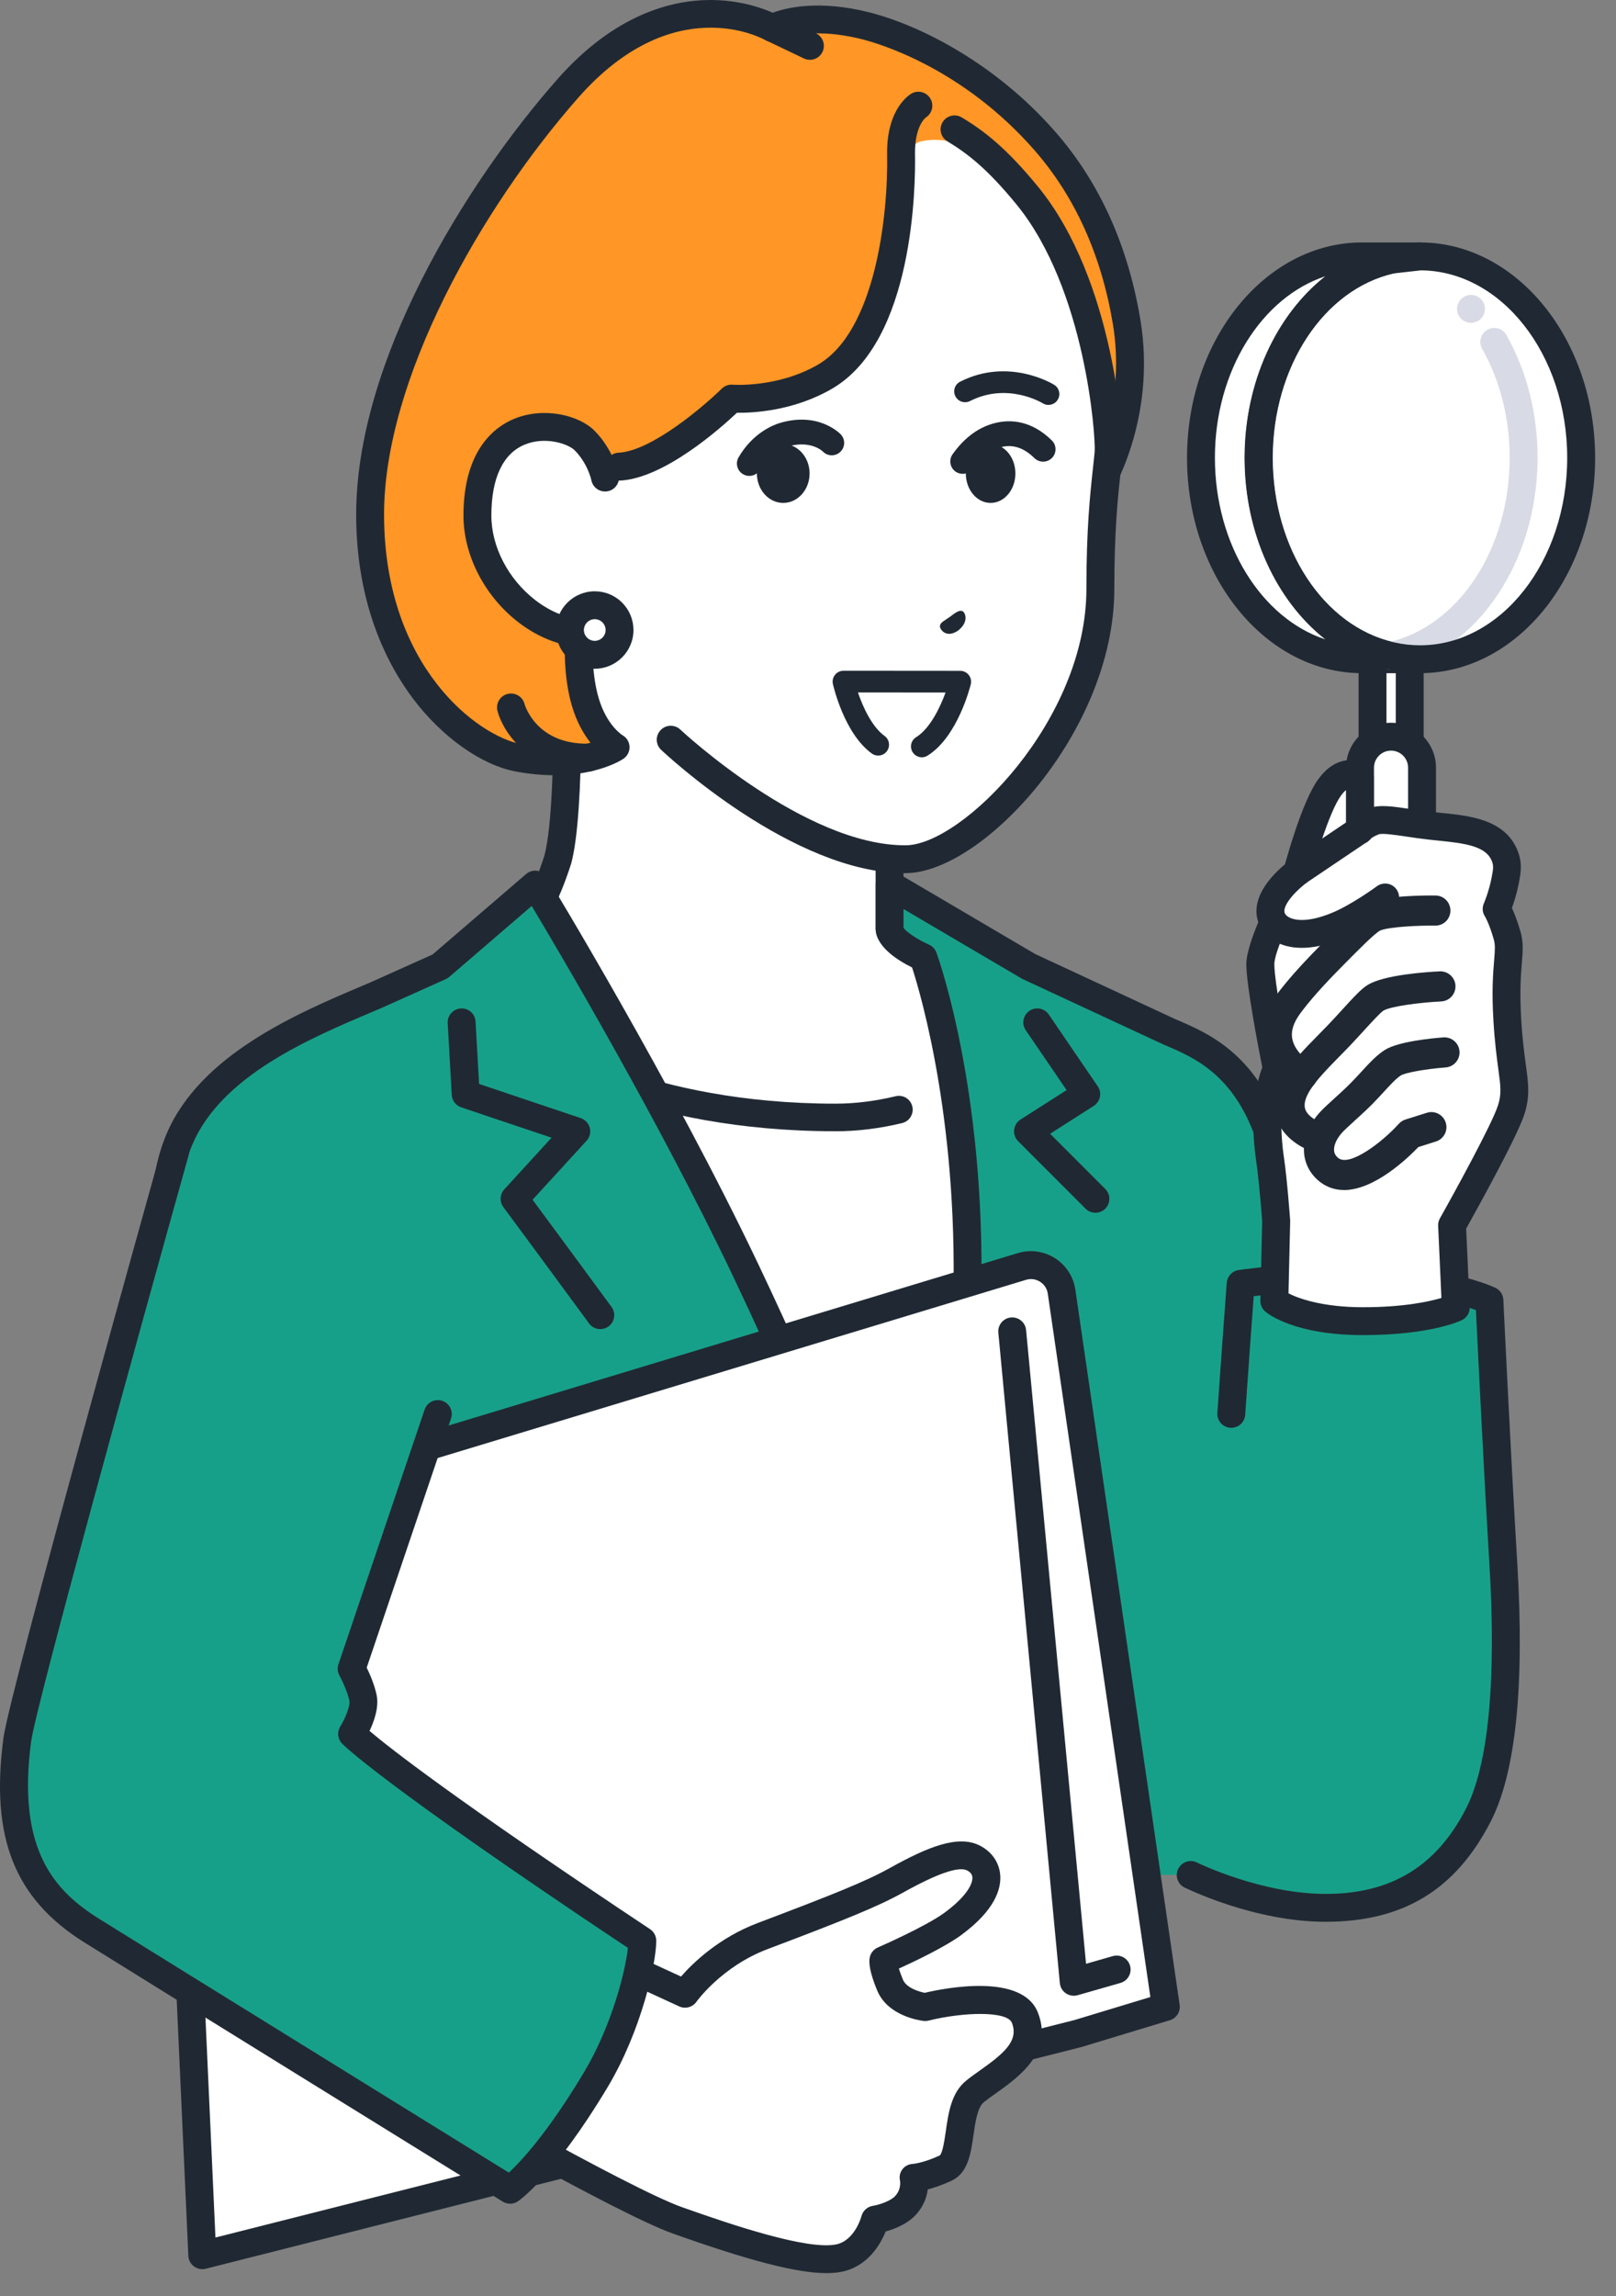 <svg width="50" height="71" viewBox="0 0 50 71" fill="none" xmlns="http://www.w3.org/2000/svg">
<rect x="0" y="0" width="50" height="71" fill="#808080" stroke="none"/>
<path d="M33.717 31.664C31.554 30.857 27.524 29.496 27.524 28.715V21.345L22.991 19.802L17.467 17.922C17.467 17.922 17.769 24.689 17.259 26.585C16.546 28.793 15.627 29.765 13.089 31.125C10.55 32.485 13.787 34.706 14.936 35.274C16.085 35.843 21.949 39.229 21.949 39.229H26.452L34.272 34.422C34.272 34.422 35.881 32.471 33.718 31.664H33.717Z" fill="white"/>
<path d="M21.947 39.66C21.874 39.66 21.799 39.642 21.731 39.603C21.672 39.569 15.865 36.216 14.742 35.66C13.905 35.246 11.73 33.852 11.707 32.385C11.7 31.928 11.898 31.271 12.883 30.744C15.355 29.421 16.171 28.539 16.843 26.463C17.327 24.638 17.037 18.008 17.034 17.942C17.027 17.799 17.093 17.663 17.207 17.578C17.321 17.492 17.47 17.468 17.605 17.514L27.662 20.937C27.837 20.997 27.955 21.16 27.955 21.346V28.671C28.01 28.748 28.301 29.055 29.716 29.67C30.718 30.106 31.919 30.545 32.978 30.932C33.296 31.048 33.596 31.158 33.868 31.259C34.61 31.536 35.066 31.971 35.222 32.552C35.496 33.574 34.696 34.583 34.604 34.695C34.574 34.732 34.538 34.764 34.498 34.788L26.678 39.595C26.475 39.72 26.209 39.657 26.084 39.454C25.96 39.251 26.023 38.986 26.225 38.861L33.979 34.095C34.167 33.843 34.515 33.243 34.388 32.773C34.309 32.478 34.032 32.24 33.566 32.067C33.297 31.966 32.999 31.857 32.682 31.742C28.74 30.301 27.092 29.562 27.092 28.714V21.653L17.922 18.532C17.984 20.274 18.108 25.086 17.675 26.696C17.673 26.702 17.671 26.709 17.669 26.716C16.93 29.007 15.947 30.08 13.292 31.502C12.564 31.892 12.569 32.251 12.571 32.369C12.586 33.261 14.242 34.447 15.127 34.885C16.275 35.453 21.925 38.715 22.165 38.853C22.371 38.972 22.442 39.237 22.322 39.443C22.242 39.581 22.096 39.658 21.948 39.658L21.947 39.66Z" fill="#202933"/>
<path d="M31.807 32.4C31.807 32.4 29.153 34.555 25.846 34.555C19.831 34.555 16.594 32.351 16.594 32.351L24.565 54.592H31.698C31.698 54.592 33.526 43.005 33.526 39.47C33.526 35.935 31.806 32.4 31.806 32.4H31.807Z" fill="white"/>
<path d="M25.847 34.982C19.769 34.982 16.491 32.797 16.355 32.704C16.16 32.571 16.109 32.305 16.242 32.111C16.376 31.916 16.641 31.866 16.836 31.999C16.867 32.02 20.054 34.129 25.848 34.129C26.452 34.129 27.079 34.051 27.712 33.899C27.941 33.843 28.172 33.984 28.227 34.213C28.283 34.442 28.142 34.673 27.913 34.729C27.216 34.898 26.52 34.983 25.849 34.983L25.847 34.982Z" fill="#202933"/>
<path d="M36.198 31.916L31.827 29.885L27.526 27.356V28.715C27.526 29.148 28.57 29.605 28.57 29.605C28.57 29.605 30.18 34.022 29.907 40.78C29.686 46.255 28.396 51.723 28.396 51.723C28.396 51.723 25.811 45.034 23.083 39.301C20.355 33.569 16.559 27.355 16.559 27.355L13.618 29.884L11.657 30.764C9.666 31.613 6.57 32.826 5.549 35.236C4.457 37.818 5.543 41.917 7.055 46.392C8.665 51.162 10.955 56.675 11.384 57.978H36.849C36.849 57.978 42.75 59.823 44.583 57.075C47.238 53.097 40.058 37.797 39.392 35.484C38.684 33.021 37.293 32.376 36.196 31.914L36.198 31.916Z" fill="#17A089"/>
<path d="M40.77 59.018C38.764 59.018 36.86 58.436 36.72 58.392C36.492 58.321 36.366 58.08 36.437 57.852C36.508 57.624 36.751 57.498 36.978 57.569C37.033 57.586 42.592 59.284 44.224 56.838C45.068 55.572 44.883 52.773 43.673 48.521C42.637 44.875 41.068 40.959 40.03 38.367C39.499 37.042 39.116 36.086 38.978 35.606C38.306 33.275 36.989 32.719 36.028 32.313C36.023 32.311 36.019 32.309 36.014 32.307L31.643 30.277C31.631 30.271 31.618 30.264 31.607 30.258L27.956 28.111V28.687C28.027 28.811 28.398 29.06 28.742 29.211C28.849 29.258 28.934 29.348 28.974 29.458C29.041 29.642 30.61 34.032 30.337 40.798C30.117 46.251 28.828 51.768 28.815 51.823C28.772 52.007 28.613 52.141 28.424 52.154C28.236 52.168 28.061 52.056 27.992 51.88C27.966 51.812 25.381 45.138 22.691 39.488C20.415 34.706 17.356 29.526 16.451 28.016L13.898 30.212C13.866 30.238 13.831 30.261 13.793 30.278L11.835 31.156C11.835 31.156 11.828 31.159 11.825 31.161L11.533 31.285C9.557 32.122 6.85 33.269 5.947 35.404C4.897 37.885 6.056 42.085 7.464 46.255C8.493 49.304 9.782 52.608 10.722 55.021C11.252 56.382 11.636 57.365 11.794 57.844C11.869 58.07 11.746 58.313 11.52 58.388C11.294 58.463 11.05 58.34 10.975 58.114C10.825 57.657 10.425 56.632 9.918 55.334C8.974 52.913 7.682 49.598 6.647 46.531C4.957 41.525 4.055 37.66 5.152 35.068C6.192 32.611 9.205 31.335 11.198 30.49L11.483 30.369L13.384 29.516L16.278 27.028C16.374 26.946 16.502 26.909 16.627 26.929C16.752 26.95 16.862 27.022 16.928 27.131C16.967 27.193 20.767 33.43 23.474 39.117C25.453 43.276 27.375 47.983 28.273 50.233C28.665 48.267 29.326 44.497 29.477 40.762C29.713 34.896 28.499 30.776 28.22 29.917C27.783 29.703 27.095 29.275 27.095 28.714V27.355C27.095 27.201 27.178 27.057 27.313 26.98C27.447 26.904 27.612 26.904 27.746 26.983L32.029 29.501L36.374 31.52C37.432 31.967 39.026 32.646 39.809 35.366C39.935 35.804 40.332 36.793 40.834 38.045C43.058 43.6 47.198 53.937 44.944 57.315C44.059 58.642 42.382 59.017 40.773 59.017L40.77 59.018Z" fill="#202933"/>
<path d="M18.573 41.101C18.44 41.101 18.309 41.04 18.225 40.925C16.689 38.83 15.584 37.344 15.574 37.328C15.451 37.163 15.463 36.933 15.602 36.78L17.065 35.182L14.27 34.243C14.104 34.186 13.986 34.034 13.977 33.858L13.852 31.639C13.839 31.401 14.021 31.197 14.259 31.185C14.499 31.171 14.701 31.353 14.714 31.591L14.823 33.519L17.969 34.576C18.107 34.623 18.212 34.736 18.249 34.877C18.285 35.018 18.249 35.168 18.149 35.276L16.478 37.1C16.871 37.63 17.776 38.854 18.921 40.415C19.062 40.607 19.02 40.877 18.828 41.018C18.751 41.074 18.662 41.101 18.573 41.101Z" fill="#202933"/>
<path d="M33.892 37.502C33.782 37.502 33.672 37.46 33.587 37.376L31.501 35.289C31.409 35.197 31.363 35.067 31.378 34.937C31.392 34.807 31.464 34.691 31.574 34.621L33.001 33.71L31.737 31.858C31.603 31.662 31.654 31.393 31.85 31.259C32.047 31.125 32.316 31.176 32.45 31.372L33.965 33.592C34.032 33.688 34.056 33.807 34.032 33.921C34.008 34.035 33.939 34.136 33.841 34.198L32.491 35.06L34.198 36.767C34.367 36.936 34.366 37.209 34.198 37.377C34.114 37.461 34.004 37.503 33.893 37.503L33.892 37.502Z" fill="#202933"/>
<path d="M15.064 63.616C14.845 63.616 14.658 63.451 14.635 63.228C14.61 62.992 14.783 62.78 15.02 62.755L21.286 62.105C21.523 62.081 21.735 62.253 21.759 62.49C21.785 62.726 21.612 62.938 21.375 62.963L15.109 63.613C15.094 63.615 15.079 63.615 15.064 63.615V63.616Z" fill="#202933"/>
<path d="M28.48 55.263C28.851 55.263 29.151 54.963 29.151 54.592C29.151 54.222 28.851 53.921 28.48 53.921C28.109 53.921 27.809 54.222 27.809 54.592C27.809 54.963 28.109 55.263 28.48 55.263Z" fill="#202933"/>
<path d="M28.48 60.58C28.851 60.58 29.151 60.28 29.151 59.909C29.151 59.539 28.851 59.238 28.48 59.238C28.109 59.238 27.809 59.539 27.809 59.909C27.809 60.28 28.109 60.58 28.48 60.58Z" fill="#202933"/>
<path d="M32.844 39.944L36.072 62.061L33.359 62.882L6.257 69.741L5.23 47.152L31.616 39.164C32.177 38.995 32.758 39.364 32.843 39.944H32.844Z" fill="white"/>
<path d="M6.258 70.171C6.166 70.171 6.076 70.141 6.001 70.085C5.897 70.008 5.833 69.888 5.827 69.758L4.801 47.169C4.793 46.972 4.918 46.795 5.107 46.737L31.492 38.75C31.88 38.632 32.299 38.69 32.642 38.907C32.984 39.125 33.213 39.478 33.272 39.88L36.499 61.997C36.53 62.208 36.401 62.41 36.197 62.472L33.484 63.294C33.478 63.296 33.472 63.298 33.465 63.3L6.363 70.158C6.328 70.167 6.292 70.171 6.256 70.171L6.258 70.171ZM5.679 47.467L6.666 69.192L33.246 62.466L35.593 61.755L32.419 40.005C32.397 39.851 32.312 39.72 32.18 39.636C32.049 39.553 31.893 39.532 31.745 39.577L5.681 47.467H5.679Z" fill="#202933"/>
<path d="M33.222 61.715C33.136 61.715 33.051 61.689 32.98 61.641C32.873 61.569 32.805 61.453 32.792 61.325L30.889 41.211C30.866 40.974 31.04 40.763 31.278 40.741C31.516 40.719 31.726 40.893 31.748 41.13L33.603 60.727L34.43 60.49C34.659 60.423 34.898 60.556 34.964 60.785C35.03 61.014 34.898 61.252 34.669 61.319L33.342 61.699C33.303 61.711 33.262 61.715 33.223 61.715H33.222Z" fill="#202933"/>
<path d="M28.632 62.064C28.632 62.064 27.79 61.968 27.546 61.388C27.302 60.807 27.339 60.616 27.339 60.616C27.339 60.616 28.845 59.963 29.485 59.494C30.818 58.517 30.678 57.733 30.119 57.452C29.616 57.199 28.725 57.596 27.745 58.141C26.997 58.557 26.05 58.942 23.596 59.871C22.038 60.46 21.2 61.652 21.2 61.652L16.258 59.381L13.012 64.464C13.012 64.464 19.256 68.052 20.962 68.659C23.229 69.467 25.073 70 25.949 69.83C26.826 69.661 27.079 68.638 27.079 68.638C27.079 68.638 27.725 68.538 28.038 68.183C28.38 67.797 28.276 67.347 28.276 67.347C28.276 67.347 28.663 67.326 29.265 67.045C29.866 66.763 29.519 65.199 30.177 64.671C30.834 64.143 32.156 63.5 31.715 62.392C31.32 61.399 28.632 62.065 28.632 62.065V62.064Z" fill="white"/>
<path d="M25.574 70.293C24.657 70.293 23.177 69.909 20.811 69.066C19.087 68.452 13.047 64.985 12.791 64.838C12.585 64.719 12.513 64.455 12.632 64.249C12.751 64.043 13.014 63.971 13.22 64.09C13.283 64.126 19.45 67.666 21.101 68.253C22.722 68.83 24.978 69.577 25.861 69.407C26.451 69.293 26.652 68.54 26.654 68.532C26.697 68.365 26.836 68.238 27.006 68.212C27.197 68.181 27.556 68.068 27.708 67.897C27.892 67.689 27.849 67.445 27.847 67.435C27.818 67.309 27.844 67.182 27.923 67.079C28.002 66.978 28.119 66.92 28.247 66.915C28.246 66.915 28.571 66.889 29.075 66.654C29.166 66.588 29.229 66.142 29.264 65.901C29.344 65.342 29.434 64.707 29.9 64.335C30.022 64.236 30.16 64.138 30.306 64.035C31.056 63.503 31.531 63.112 31.308 62.551C31.162 62.184 29.826 62.213 28.729 62.484C28.68 62.497 28.628 62.499 28.577 62.494C28.465 62.481 27.473 62.346 27.142 61.556C26.9 60.978 26.881 60.684 26.909 60.539C26.935 60.398 27.03 60.28 27.161 60.222C27.176 60.216 28.631 59.582 29.223 59.148C29.886 58.662 30.103 58.263 30.086 58.05C30.083 58.017 30.074 57.917 29.921 57.839C29.66 57.708 28.997 57.937 27.95 58.52C27.159 58.959 26.161 59.362 23.745 60.275C22.327 60.812 21.556 61.891 21.549 61.901C21.429 62.072 21.204 62.132 21.015 62.045L16.074 59.774C15.857 59.674 15.762 59.419 15.862 59.202C15.962 58.985 16.218 58.891 16.434 58.99L21.071 61.121C21.437 60.703 22.239 59.923 23.44 59.468C25.812 58.571 26.787 58.179 27.531 57.766C28.717 57.106 29.643 56.734 30.309 57.068C30.682 57.255 30.914 57.586 30.947 57.977C30.982 58.397 30.8 59.062 29.735 59.843C29.241 60.205 28.3 60.654 27.812 60.875C27.838 60.962 27.879 61.076 27.939 61.221C28.042 61.466 28.416 61.586 28.61 61.624C29.274 61.469 31.627 61.014 32.111 62.231C32.601 63.462 31.521 64.229 30.808 64.736C30.673 64.832 30.545 64.922 30.442 65.005C30.243 65.165 30.178 65.621 30.12 66.023C30.038 66.599 29.952 67.195 29.443 67.434C29.149 67.572 28.897 67.654 28.706 67.704C28.676 67.929 28.587 68.208 28.356 68.468C28.087 68.772 27.674 68.93 27.403 69.005C27.245 69.395 26.851 70.094 26.026 70.254C25.893 70.28 25.744 70.292 25.574 70.292V70.293Z" fill="#202933"/>
<path d="M10.895 53.618C10.895 53.618 11.319 52.936 11.234 52.51C11.149 52.085 10.882 51.603 10.882 51.603L13.549 43.725L5.418 35.622C5.418 35.622 0.723 52.399 0.536 53.797C0.111 56.998 1.031 58.571 2.851 59.707C4.55 60.768 15.784 67.713 15.784 67.713C15.784 67.713 16.806 67.024 18.426 64.327C19.414 62.682 19.875 60.672 19.875 60.014C11.989 54.77 10.895 53.617 10.895 53.617V53.618Z" fill="#17A089"/>
<path d="M15.781 68.145C15.703 68.145 15.624 68.124 15.554 68.081C15.442 68.012 4.301 61.123 2.62 60.073C0.448 58.717 -0.303 56.823 0.107 53.741C0.295 52.328 4.809 36.193 5.001 35.506C5.065 35.277 5.303 35.143 5.533 35.208C5.762 35.272 5.897 35.509 5.832 35.739C4.211 41.532 1.107 52.773 0.963 53.856C0.512 57.237 1.713 58.491 3.078 59.343C4.611 60.3 14.035 66.128 15.744 67.185C16.106 66.85 16.932 65.975 18.054 64.107C18.934 62.642 19.347 60.958 19.428 60.236C11.779 55.143 10.627 53.963 10.581 53.915C10.446 53.773 10.424 53.558 10.527 53.391C10.685 53.136 10.84 52.746 10.809 52.596C10.751 52.303 10.568 51.932 10.502 51.813C10.444 51.706 10.432 51.58 10.471 51.466L13.138 43.589C13.215 43.364 13.459 43.242 13.685 43.319C13.91 43.395 14.032 43.639 13.955 43.865L11.346 51.569C11.443 51.768 11.591 52.105 11.655 52.427C11.729 52.796 11.574 53.231 11.434 53.526C12.034 54.037 14.053 55.628 20.113 59.656C20.233 59.736 20.305 59.871 20.305 60.016C20.305 60.698 19.849 62.795 18.795 64.551C17.145 67.3 16.068 68.043 16.023 68.073C15.95 68.122 15.866 68.147 15.781 68.147V68.145Z" fill="#202933"/>
<path d="M17.579 2.731C20.799 -0.921 23.904 0.867 23.904 0.867C23.904 0.867 24.865 0.318 26.767 0.792C28.04 1.108 30.402 2.141 32.349 4.375C33.881 6.132 34.57 8.191 34.862 9.939C35.364 12.93 33.952 15.139 33.952 15.139L18.236 17.063C18.236 17.413 17.593 19.927 18.114 21.703C18.42 22.746 19.05 23.108 19.05 23.108C19.05 23.108 18.024 23.802 16.049 23.434C14.372 23.122 11.476 20.672 11.457 15.949C11.439 11.484 14.61 6.098 17.577 2.731H17.579Z" fill="#FF9625"/>
<path d="M17.153 23.973C16.799 23.973 16.402 23.94 15.964 23.859C14.898 23.66 13.678 22.797 12.78 21.606C11.983 20.548 11.031 18.709 11.02 15.952C11 11.22 14.362 5.72 17.248 2.448C19.017 0.442 20.775 0.01 21.938 0C22.868 -0.007 23.578 0.246 23.908 0.394C24.328 0.237 25.325 -0.008 26.864 0.374C28.445 0.767 30.799 1.95 32.667 4.092C34.019 5.644 34.899 7.587 35.281 9.869C35.804 12.988 34.371 15.276 34.31 15.372C34.241 15.48 34.127 15.552 33.998 15.569L18.614 17.451C18.605 17.5 18.597 17.557 18.586 17.62C18.441 18.483 18.139 20.278 18.522 21.583C18.769 22.427 19.244 22.726 19.264 22.738C19.394 22.811 19.472 22.945 19.478 23.094C19.484 23.243 19.41 23.383 19.286 23.466C19.248 23.492 18.516 23.974 17.153 23.974V23.973ZM17.895 3.017C14.891 6.426 11.866 11.745 11.883 15.947C11.902 20.644 14.802 22.764 16.122 23.01C17.111 23.194 17.827 23.094 18.27 22.968C18.064 22.707 17.844 22.335 17.694 21.823C17.255 20.328 17.579 18.401 17.735 17.476C17.764 17.304 17.797 17.11 17.799 17.059C17.799 16.841 17.962 16.66 18.177 16.633L33.679 14.737C33.973 14.184 34.821 12.336 34.431 10.009C34.075 7.888 33.263 6.087 32.017 4.657C29.776 2.087 27.159 1.334 26.656 1.21C24.976 0.792 24.115 1.239 24.107 1.244C23.973 1.32 23.815 1.317 23.682 1.241C23.569 1.177 20.828 -0.308 17.895 3.017Z" fill="#202933"/>
<path d="M28.395 4.403L27.889 4.775C27.889 4.775 27.888 4.86 27.887 4.913C27.867 6.01 27.742 10.359 25.542 11.643C24.155 12.452 22.643 12.324 22.643 12.324C22.643 12.324 20.326 14.445 18.918 14.51L16.289 17.541L20.758 22.873C20.758 22.873 24.713 26.602 28.044 26.568C30.006 26.548 34.051 22.573 34.051 18.211C34.051 15.981 34.214 14.946 34.305 14.007C34.342 13.618 34.053 8.805 31.785 6.041C29.931 3.783 28.396 4.402 28.396 4.402L28.395 4.403Z" fill="white"/>
<path d="M18.144 23.858C16.362 23.858 15.566 22.64 15.393 21.988C15.332 21.758 15.47 21.521 15.7 21.46C15.931 21.4 16.168 21.537 16.228 21.767C16.241 21.815 16.604 23.026 18.206 22.996C18.445 22.991 18.641 23.18 18.646 23.418C18.651 23.656 18.462 23.853 18.223 23.858C18.197 23.858 18.17 23.858 18.144 23.858Z" fill="#202933"/>
<path d="M22.631 12.755C22.527 12.755 22.423 12.718 22.34 12.643C22.164 12.483 22.151 12.21 22.311 12.034C22.326 12.018 23.829 10.328 24.366 7.404C24.409 7.171 24.634 7.015 24.869 7.058C25.103 7.102 25.258 7.326 25.215 7.561C24.631 10.74 23.017 12.54 22.949 12.615C22.864 12.709 22.747 12.755 22.63 12.755H22.631Z" fill="#FF9625"/>
<path d="M25.059 1.85C24.997 1.85 24.933 1.837 24.873 1.808L23.722 1.258C23.507 1.155 23.416 0.897 23.519 0.683C23.621 0.468 23.879 0.377 24.094 0.48L25.245 1.03C25.46 1.132 25.551 1.39 25.448 1.605C25.375 1.76 25.22 1.85 25.059 1.85Z" fill="#202933"/>
<path d="M19.158 14.861C18.928 14.861 18.738 14.681 18.727 14.45C18.716 14.212 18.901 14.01 19.138 13.999C20.155 13.952 21.788 12.553 22.331 12.018C22.422 11.93 22.545 11.885 22.671 11.896C22.683 11.897 24.07 11.998 25.315 11.272C27.069 10.248 27.482 6.712 27.448 4.784C27.426 3.51 27.999 3.028 28.175 2.91C28.373 2.777 28.641 2.83 28.774 3.029C28.906 3.227 28.853 3.494 28.655 3.627C28.651 3.628 28.296 3.877 28.311 4.769C28.328 5.72 28.281 10.54 25.751 12.016C24.554 12.715 23.287 12.771 22.801 12.764C22.276 13.259 20.538 14.798 19.178 14.862C19.171 14.862 19.164 14.862 19.158 14.862V14.861Z" fill="#202933"/>
<path d="M27.992 27.001C24.54 27.001 20.621 23.344 20.456 23.188C20.282 23.024 20.274 22.752 20.439 22.579C20.602 22.405 20.875 22.397 21.049 22.56C21.087 22.597 24.919 26.168 28.034 26.139C29.776 26.121 33.614 22.278 33.614 18.213C33.614 16.352 33.726 15.31 33.817 14.472C33.836 14.297 33.855 14.13 33.87 13.966C33.904 13.53 33.597 8.938 31.445 6.315C30.555 5.231 29.948 4.753 29.311 4.37C29.107 4.247 29.041 3.982 29.165 3.778C29.287 3.574 29.553 3.508 29.757 3.631C30.471 4.06 31.144 4.589 32.113 5.768C34.497 8.674 34.773 13.582 34.729 14.048C34.713 14.216 34.695 14.385 34.676 14.564C34.587 15.381 34.478 16.398 34.478 18.212C34.478 22.625 30.407 26.976 28.043 27C28.027 27 28.011 27 27.994 27L27.992 27.001Z" fill="#202933"/>
<path d="M18.093 13.623C17.444 12.966 14.773 12.661 14.773 15.941C14.773 18.029 16.871 20.012 18.791 19.516L18.724 14.766C18.724 14.766 18.602 14.138 18.093 13.623Z" fill="white"/>
<path d="M18.185 20.024C17.453 20.024 16.698 19.753 16.034 19.239C14.989 18.43 14.34 17.167 14.34 15.943C14.34 13.899 15.323 13.191 15.909 12.951C16.841 12.568 17.927 12.845 18.397 13.322C18.992 13.923 19.139 14.655 19.145 14.686C19.19 14.92 19.038 15.146 18.804 15.191C18.57 15.236 18.344 15.085 18.298 14.852C18.295 14.838 18.185 14.334 17.783 13.927C17.584 13.725 16.876 13.485 16.237 13.748C15.561 14.026 15.203 14.785 15.203 15.943C15.203 16.907 15.724 17.909 16.562 18.558C17.233 19.077 18.006 19.274 18.681 19.1C18.912 19.041 19.147 19.18 19.206 19.41C19.266 19.64 19.127 19.875 18.897 19.935C18.665 19.995 18.426 20.024 18.184 20.024H18.185Z" fill="#202933"/>
<path d="M17.641 19.482C17.641 19.906 17.985 20.249 18.409 20.248C18.833 20.248 19.176 19.904 19.175 19.48C19.175 19.057 18.831 18.714 18.407 18.715C17.983 18.716 17.64 19.059 17.641 19.482Z" fill="white"/>
<path d="M18.402 20.68C18.082 20.68 17.782 20.556 17.555 20.331C17.329 20.105 17.203 19.804 17.203 19.483C17.203 18.823 17.74 18.286 18.401 18.285C18.721 18.285 19.022 18.409 19.248 18.634C19.474 18.861 19.599 19.162 19.6 19.482C19.6 20.142 19.063 20.679 18.402 20.68ZM18.402 19.147C18.217 19.147 18.066 19.298 18.066 19.483C18.066 19.572 18.102 19.656 18.165 19.719C18.228 19.782 18.313 19.817 18.402 19.817C18.587 19.817 18.738 19.666 18.738 19.482C18.738 19.392 18.702 19.308 18.639 19.245C18.576 19.182 18.491 19.147 18.402 19.147Z" fill="#202933"/>
<path d="M29.082 19.357C29.092 19.251 29.206 19.203 29.388 19.077C29.565 18.941 29.68 18.863 29.771 18.895C29.866 18.927 29.994 19.227 29.643 19.5C29.279 19.751 29.073 19.465 29.082 19.356V19.357Z" fill="#202933"/>
<path d="M32.44 12.522C32.38 12.522 32.319 12.506 32.264 12.472C32.221 12.445 31.165 11.817 30.012 12.402C29.847 12.486 29.645 12.42 29.56 12.254C29.476 12.088 29.542 11.887 29.708 11.803C31.204 11.044 32.561 11.865 32.618 11.9C32.775 11.998 32.824 12.205 32.726 12.362C32.663 12.465 32.553 12.521 32.44 12.521V12.522Z" fill="#202933"/>
<path d="M28.522 23.418C28.41 23.418 28.301 23.361 28.237 23.26C28.139 23.102 28.187 22.895 28.344 22.798C28.773 22.531 29.084 21.887 29.256 21.415L26.545 21.413C26.698 21.861 26.977 22.474 27.369 22.758C27.519 22.866 27.552 23.076 27.443 23.226C27.335 23.377 27.125 23.409 26.974 23.301C26.12 22.682 25.784 21.213 25.77 21.15C25.748 21.051 25.772 20.947 25.836 20.868C25.899 20.788 25.996 20.742 26.098 20.742L29.711 20.745C29.813 20.745 29.911 20.792 29.974 20.873C30.038 20.954 30.061 21.06 30.037 21.16C30.02 21.226 29.632 22.788 28.697 23.368C28.642 23.402 28.581 23.419 28.52 23.419L28.522 23.418Z" fill="#202933"/>
<path d="M23.185 14.717C23.119 14.717 23.053 14.701 22.992 14.665C22.809 14.559 22.746 14.324 22.853 14.141C23.294 13.383 23.932 13.14 24.117 13.084C25.323 12.717 25.987 13.405 26.015 13.434C26.16 13.588 26.152 13.831 25.998 13.975C25.845 14.119 25.605 14.113 25.46 13.963C25.437 13.94 25.065 13.596 24.34 13.817C24.257 13.843 23.824 13.996 23.515 14.526C23.445 14.649 23.316 14.717 23.184 14.717H23.185Z" fill="#202933"/>
<path d="M29.786 14.653C29.709 14.653 29.631 14.63 29.564 14.583C29.392 14.46 29.35 14.221 29.473 14.048C29.851 13.515 30.311 13.185 30.842 13.069C31.268 12.975 31.909 12.994 32.544 13.62C32.695 13.768 32.697 14.011 32.548 14.162C32.399 14.312 32.157 14.314 32.005 14.166C31.692 13.857 31.357 13.74 31.008 13.818C30.669 13.893 30.364 14.12 30.099 14.492C30.025 14.597 29.907 14.653 29.786 14.653Z" fill="#202933"/>
<path d="M24.233 15.552C24.683 15.552 25.049 15.144 25.049 14.641C25.049 14.139 24.683 13.731 24.233 13.731C23.783 13.731 23.418 14.139 23.418 14.641C23.418 15.144 23.783 15.552 24.233 15.552Z" fill="#202933"/>
<path d="M30.65 15.552C31.074 15.552 31.417 15.144 31.417 14.641C31.417 14.139 31.074 13.731 30.65 13.731C30.226 13.731 29.883 14.139 29.883 14.641C29.883 15.144 30.226 15.552 30.65 15.552Z" fill="#202933"/>
<path d="M36.846 57.981C38.231 58.695 40.044 58.996 41.098 58.996C43.602 58.996 44.902 57.789 45.73 56.174C46.579 54.518 46.687 51.417 46.501 48.43C46.307 45.308 46.087 40.214 46.087 40.214C46.087 40.214 44.863 39.618 42.347 39.527C39.832 39.436 38.389 39.7 38.389 39.7L38.081 43.774C38.081 43.774 37.41 46.223 36.719 50.708C36.102 54.726 35.661 57.371 36.845 57.981H36.846Z" fill="#17A089"/>
<path d="M41.012 59.428C38.816 59.428 36.739 58.411 36.65 58.367C36.436 58.262 36.349 58.003 36.456 57.79C36.561 57.576 36.82 57.489 37.034 57.595C37.053 57.605 39.022 58.566 41.012 58.566C43.002 58.566 44.424 57.751 45.36 55.926C46.05 54.58 46.3 51.98 46.085 48.404C45.897 45.279 45.716 41.545 45.666 40.511C45.217 40.349 44.107 40.023 42.329 39.959C42.312 39.959 41.415 39.909 40.329 39.959C39.67 39.988 39.122 40.044 38.791 40.082C38.744 40.713 38.639 42.126 38.527 43.752C38.511 43.989 38.305 44.169 38.067 44.152C37.829 44.136 37.65 43.93 37.666 43.692C37.818 41.496 37.956 39.685 37.956 39.668C37.972 39.468 38.123 39.304 38.322 39.274C38.355 39.27 39.158 39.149 40.29 39.097C41.422 39.045 42.331 39.095 42.368 39.097C44.938 39.19 46.219 39.8 46.273 39.826C46.415 39.895 46.508 40.036 46.515 40.194C46.517 40.239 46.727 44.71 46.946 48.352C47.174 52.135 46.898 54.814 46.128 56.319C45.041 58.44 43.416 59.428 41.012 59.428Z" fill="#202933"/>
<path d="M43.616 17.556H42.465V27.139H43.616V17.556Z" fill="white"/>
<path d="M43.618 27.57H42.467C42.228 27.57 42.035 27.377 42.035 27.139V17.556C42.035 17.317 42.228 17.125 42.467 17.125H43.618C43.856 17.125 44.049 17.317 44.049 17.556V27.139C44.049 27.377 43.856 27.57 43.618 27.57ZM42.898 26.707H43.186V17.987H42.898V26.707Z" fill="#202933"/>
<path d="M43.933 7.928C43.629 7.928 43.331 7.963 43.042 8.028C40.712 8.553 38.945 11.096 38.945 14.157C38.945 17.217 40.713 19.76 43.042 20.285C43.33 20.35 43.628 20.386 43.933 20.386C46.687 20.386 48.92 17.597 48.92 14.157C48.92 10.716 46.687 7.928 43.933 7.928Z" fill="white"/>
<path d="M43.929 7.928H42.148L43.039 8.028C43.781 8.195 44.466 8.567 45.055 9.095C46.315 10.225 47.136 12.07 47.136 14.156C47.136 17.215 45.368 19.759 43.039 20.284L42.148 20.385H43.929C46.684 20.385 48.917 17.596 48.917 14.156C48.917 10.715 46.684 7.927 43.929 7.927V7.928Z" fill="white"/>
<path d="M43.041 20.284C40.712 19.759 38.945 17.216 38.945 14.156C38.945 11.095 40.713 8.553 43.041 8.027L43.932 7.927H42.151C39.397 7.927 37.164 10.715 37.164 14.156C37.164 17.596 39.397 20.385 42.151 20.385H43.932L43.041 20.284Z" fill="white"/>
<path d="M43.927 20.817H42.146C39.158 20.817 36.727 17.829 36.727 14.157C36.727 10.485 39.158 7.497 42.146 7.497H43.927C44.156 7.497 44.345 7.675 44.357 7.904C44.37 8.132 44.203 8.332 43.975 8.358L43.108 8.456C40.94 8.958 39.37 11.352 39.37 14.158C39.37 16.964 40.941 19.359 43.108 19.86L43.975 19.958C44.202 19.984 44.37 20.182 44.357 20.411C44.345 20.64 44.155 20.818 43.927 20.818V20.817ZM41.007 8.543C39.044 9.188 37.59 11.461 37.59 14.157C37.59 16.854 39.044 19.127 41.007 19.772C39.488 18.579 38.508 16.49 38.508 14.157C38.508 11.825 39.489 9.736 41.007 8.543Z" fill="#202933"/>
<path d="M43.996 23.74C43.996 23.211 43.567 22.782 43.037 22.782C42.508 22.782 42.078 23.211 42.078 23.74V31.406C42.078 31.936 42.508 32.365 43.037 32.365C43.567 32.365 43.996 31.936 43.996 31.406V23.74Z" fill="white"/>
<path d="M43.039 32.795C42.272 32.795 41.648 32.172 41.648 31.405V23.739C41.648 22.973 42.272 22.35 43.039 22.35C43.806 22.35 44.43 22.973 44.43 23.739V31.405C44.43 32.172 43.806 32.795 43.039 32.795ZM43.039 23.212C42.748 23.212 42.512 23.449 42.512 23.739V31.405C42.512 31.696 42.748 31.933 43.039 31.933C43.33 31.933 43.567 31.696 43.567 31.405V23.739C43.567 23.449 43.33 23.212 43.039 23.212Z" fill="#202933"/>
<path d="M43.045 20.715C42.847 20.715 42.67 20.579 42.624 20.379C42.571 20.147 42.718 19.916 42.95 19.863C45.129 19.372 46.71 16.972 46.71 14.156C46.71 12.938 46.415 11.772 45.858 10.784C45.741 10.577 45.815 10.314 46.022 10.197C46.229 10.08 46.493 10.153 46.61 10.361C47.24 11.477 47.573 12.789 47.573 14.156C47.573 17.372 45.709 20.126 43.14 20.704C43.108 20.712 43.076 20.715 43.045 20.715Z" fill="#D8DAE5"/>
<path d="M45.514 9.983C45.401 9.983 45.289 9.937 45.209 9.856C45.128 9.776 45.082 9.665 45.082 9.552C45.082 9.524 45.085 9.495 45.091 9.467C45.096 9.44 45.104 9.413 45.116 9.387C45.126 9.361 45.14 9.336 45.155 9.312C45.17 9.289 45.188 9.267 45.209 9.247C45.308 9.146 45.458 9.1 45.598 9.129C45.626 9.135 45.653 9.142 45.679 9.153C45.705 9.165 45.73 9.178 45.753 9.193C45.777 9.209 45.799 9.227 45.819 9.247C45.899 9.327 45.945 9.439 45.945 9.552C45.945 9.665 45.899 9.776 45.819 9.856C45.799 9.877 45.777 9.895 45.753 9.91C45.73 9.925 45.705 9.939 45.679 9.949C45.653 9.961 45.626 9.969 45.598 9.974C45.57 9.98 45.541 9.983 45.514 9.983Z" fill="#D8DAE5"/>
<path d="M43.935 20.817C43.609 20.817 43.278 20.78 42.949 20.706C40.38 20.127 38.516 17.373 38.516 14.157C38.516 10.941 40.38 8.187 42.949 7.608C43.278 7.534 43.608 7.497 43.935 7.497C46.922 7.497 49.354 10.485 49.354 14.157C49.354 17.829 46.922 20.817 43.935 20.817ZM43.935 8.36C43.673 8.36 43.405 8.39 43.139 8.45C40.959 8.94 39.379 11.341 39.379 14.157C39.379 16.974 40.96 19.373 43.139 19.865C43.405 19.925 43.673 19.955 43.935 19.955C46.447 19.955 48.49 17.354 48.49 14.157C48.49 10.96 46.447 8.36 43.935 8.36Z" fill="#202933"/>
<path d="M42.088 25.659C42.088 25.659 42.208 25.517 42.515 25.4C42.823 25.283 43.435 25.443 44.281 25.538C45.127 25.633 46.214 25.651 46.554 26.432C46.675 26.709 46.649 26.909 46.583 27.241C46.487 27.724 46.32 28.107 46.32 28.107C46.32 28.107 46.47 28.328 46.644 28.927C46.799 29.455 46.549 29.844 46.651 31.544C46.753 33.244 47.008 33.591 46.768 34.331C46.528 35.071 44.942 37.889 44.942 37.889L45.058 40.438C45.058 40.438 44.179 40.856 42.183 40.856C40.186 40.856 39.443 40.232 39.443 40.232L39.501 37.762C39.501 37.762 39.411 36.527 39.313 35.86C39.036 33.982 39.523 33.056 39.523 33.056C39.523 33.056 39.012 30.515 39.012 29.819C39.012 29.122 40.12 27.103 40.12 27.103C40.12 27.103 40.653 25.059 41.143 24.367C41.633 23.675 42.09 24.026 42.09 24.026V25.659H42.088Z" fill="white"/>
<path d="M47.067 31.517C47.016 30.657 47.057 30.148 47.087 29.776C47.118 29.403 47.139 29.133 47.044 28.806C46.944 28.463 46.85 28.23 46.779 28.079C46.843 27.906 46.93 27.634 46.991 27.325C47.066 26.948 47.106 26.651 46.936 26.259C46.531 25.331 45.456 25.224 44.592 25.137C44.498 25.128 44.404 25.119 44.315 25.108C44.07 25.081 43.839 25.046 43.634 25.017C43.161 24.947 42.8 24.893 42.505 24.951V24.026C42.505 23.891 42.443 23.765 42.337 23.683C42.287 23.645 42.02 23.458 41.635 23.516C41.311 23.565 41.022 23.767 40.773 24.117C40.281 24.81 39.799 26.565 39.699 26.942C39.457 27.384 38.562 29.079 38.562 29.817C38.562 30.466 38.943 32.438 39.056 33.008C38.918 33.366 38.635 34.341 38.869 35.921C38.958 36.518 39.041 37.608 39.053 37.771L38.996 40.22C38.993 40.35 39.05 40.476 39.15 40.56C39.238 40.635 40.073 41.286 42.167 41.286C44.261 41.286 45.189 40.845 45.228 40.825C45.385 40.751 45.482 40.59 45.474 40.416L45.364 37.992C45.686 37.416 46.937 35.163 47.164 34.462C47.342 33.91 47.291 33.521 47.211 32.934C47.164 32.583 47.104 32.147 47.067 31.517V31.517ZM46.343 34.198C46.157 34.771 44.987 36.904 44.551 37.677C44.512 37.747 44.493 37.828 44.497 37.908L44.598 40.137C44.221 40.249 43.431 40.424 42.169 40.424C40.907 40.424 40.159 40.146 39.867 39.995L39.919 37.77C39.919 37.757 39.919 37.743 39.918 37.729C39.914 37.678 39.826 36.47 39.726 35.795C39.477 34.108 39.889 33.26 39.891 33.255C39.937 33.168 39.951 33.066 39.932 32.969C39.792 32.275 39.429 30.353 39.429 29.817C39.429 29.414 40.047 28.108 40.486 27.31C40.503 27.278 40.516 27.245 40.525 27.211C40.668 26.664 41.117 25.131 41.482 24.615C41.538 24.536 41.593 24.475 41.645 24.433V25.658C41.645 25.844 41.755 26.025 41.934 26.081C42.109 26.138 42.291 26.09 42.401 25.943C42.422 25.924 42.502 25.861 42.658 25.801C42.767 25.759 43.18 25.82 43.511 25.869C43.722 25.901 43.96 25.936 44.221 25.965C44.314 25.976 44.411 25.985 44.509 25.995C45.349 26.078 45.959 26.171 46.148 26.603C46.213 26.752 46.213 26.834 46.148 27.156C46.063 27.585 45.914 27.932 45.912 27.934C45.854 28.07 45.864 28.22 45.947 28.342C45.948 28.344 46.071 28.541 46.217 29.045C46.266 29.213 46.257 29.369 46.229 29.705C46.196 30.102 46.152 30.645 46.208 31.567C46.247 32.23 46.311 32.703 46.357 33.048C46.432 33.602 46.463 33.831 46.345 34.196L46.343 34.198Z" fill="#202933"/>
<path d="M40.243 26.899C40.243 26.899 39.192 27.615 39.319 28.291C39.4 28.715 40.034 29.178 41.373 28.627C42.054 28.347 42.859 27.752 42.859 27.752L42.085 25.657L40.243 26.899Z" fill="white"/>
<path d="M40.278 29.311C39.921 29.311 39.659 29.225 39.472 29.125C39.164 28.957 38.953 28.683 38.893 28.371C38.718 27.446 39.867 26.633 39.998 26.544L41.843 25.301C42.04 25.168 42.309 25.22 42.442 25.417C42.575 25.614 42.523 25.883 42.326 26.016L40.483 27.258C40.151 27.486 39.694 27.957 39.742 28.211C39.75 28.253 39.792 28.317 39.884 28.366C40.013 28.436 40.398 28.562 41.208 28.23C41.83 27.974 42.593 27.412 42.601 27.406C42.793 27.265 43.063 27.305 43.204 27.496C43.346 27.688 43.306 27.957 43.114 28.099C43.08 28.125 42.258 28.73 41.536 29.027C41.026 29.236 40.611 29.311 40.278 29.311Z" fill="#202933"/>
<path d="M40.295 33.712C40.214 33.712 40.133 33.691 40.059 33.648C39.975 33.599 39.241 33.146 39.073 32.321C38.968 31.809 39.106 31.292 39.482 30.783C39.796 30.358 40.231 29.866 40.808 29.281L40.916 29.172C41.679 28.401 42.059 28.024 42.374 27.902C42.934 27.686 44.174 27.689 44.416 27.692C44.673 27.695 44.88 27.905 44.877 28.163C44.874 28.42 44.667 28.627 44.406 28.623C43.876 28.617 43.001 28.66 42.712 28.771C42.549 28.845 42.012 29.39 41.58 29.827L41.472 29.937C40.925 30.49 40.52 30.948 40.232 31.337C40.017 31.628 39.936 31.889 39.986 32.135C40.072 32.559 40.528 32.843 40.532 32.846C40.753 32.977 40.827 33.262 40.697 33.483C40.609 33.631 40.454 33.712 40.295 33.712Z" fill="#202933"/>
<path d="M40.746 35.633C40.699 35.633 40.65 35.626 40.602 35.61C40.517 35.582 39.765 35.321 39.512 34.627C39.402 34.328 39.353 33.84 39.742 33.218C39.996 32.811 40.377 32.424 40.78 32.014C40.888 31.902 40.998 31.79 41.108 31.677C41.251 31.528 41.391 31.373 41.527 31.225C41.903 30.813 42.125 30.573 42.323 30.454C42.838 30.142 44.154 30.056 44.545 30.038C44.8 30.025 45.021 30.224 45.033 30.48C45.046 30.737 44.847 30.956 44.59 30.968C43.899 31.002 43.016 31.123 42.806 31.251C42.711 31.31 42.425 31.624 42.215 31.853C42.076 32.005 41.932 32.163 41.782 32.321C41.671 32.438 41.557 32.553 41.445 32.667C41.079 33.04 40.734 33.393 40.533 33.713C40.382 33.955 40.333 34.154 40.387 34.306C40.469 34.536 40.788 34.689 40.894 34.726C41.136 34.808 41.268 35.072 41.187 35.314C41.122 35.51 40.942 35.633 40.746 35.633Z" fill="#202933"/>
<path d="M41.581 36.799C41.327 36.799 41.079 36.728 40.851 36.556C40.555 36.33 40.377 36.01 40.348 35.653C40.313 35.217 40.503 34.745 40.87 34.361C40.981 34.244 41.122 34.116 41.285 33.968C41.447 33.822 41.63 33.655 41.796 33.487C41.92 33.362 42.03 33.242 42.136 33.126C42.385 32.857 42.599 32.624 42.851 32.466C43.271 32.202 44.341 32.103 44.658 32.08C44.915 32.061 45.139 32.254 45.158 32.51C45.177 32.767 44.984 32.99 44.728 33.009C44.13 33.054 43.485 33.169 43.347 33.254C43.2 33.346 43.026 33.536 42.823 33.757C42.717 33.872 42.595 34.004 42.461 34.141C42.276 34.327 42.083 34.503 41.912 34.658C41.768 34.789 41.633 34.912 41.545 35.004C41.364 35.194 41.264 35.409 41.277 35.579C41.285 35.674 41.329 35.749 41.415 35.815C41.759 36.075 42.737 35.351 43.282 34.75C43.337 34.689 43.408 34.644 43.487 34.619L44.147 34.411C44.392 34.333 44.654 34.469 44.732 34.715C44.81 34.96 44.673 35.222 44.428 35.299L43.885 35.471C43.557 35.813 42.529 36.801 41.58 36.801L41.581 36.799Z" fill="#202933"/>
</svg>
